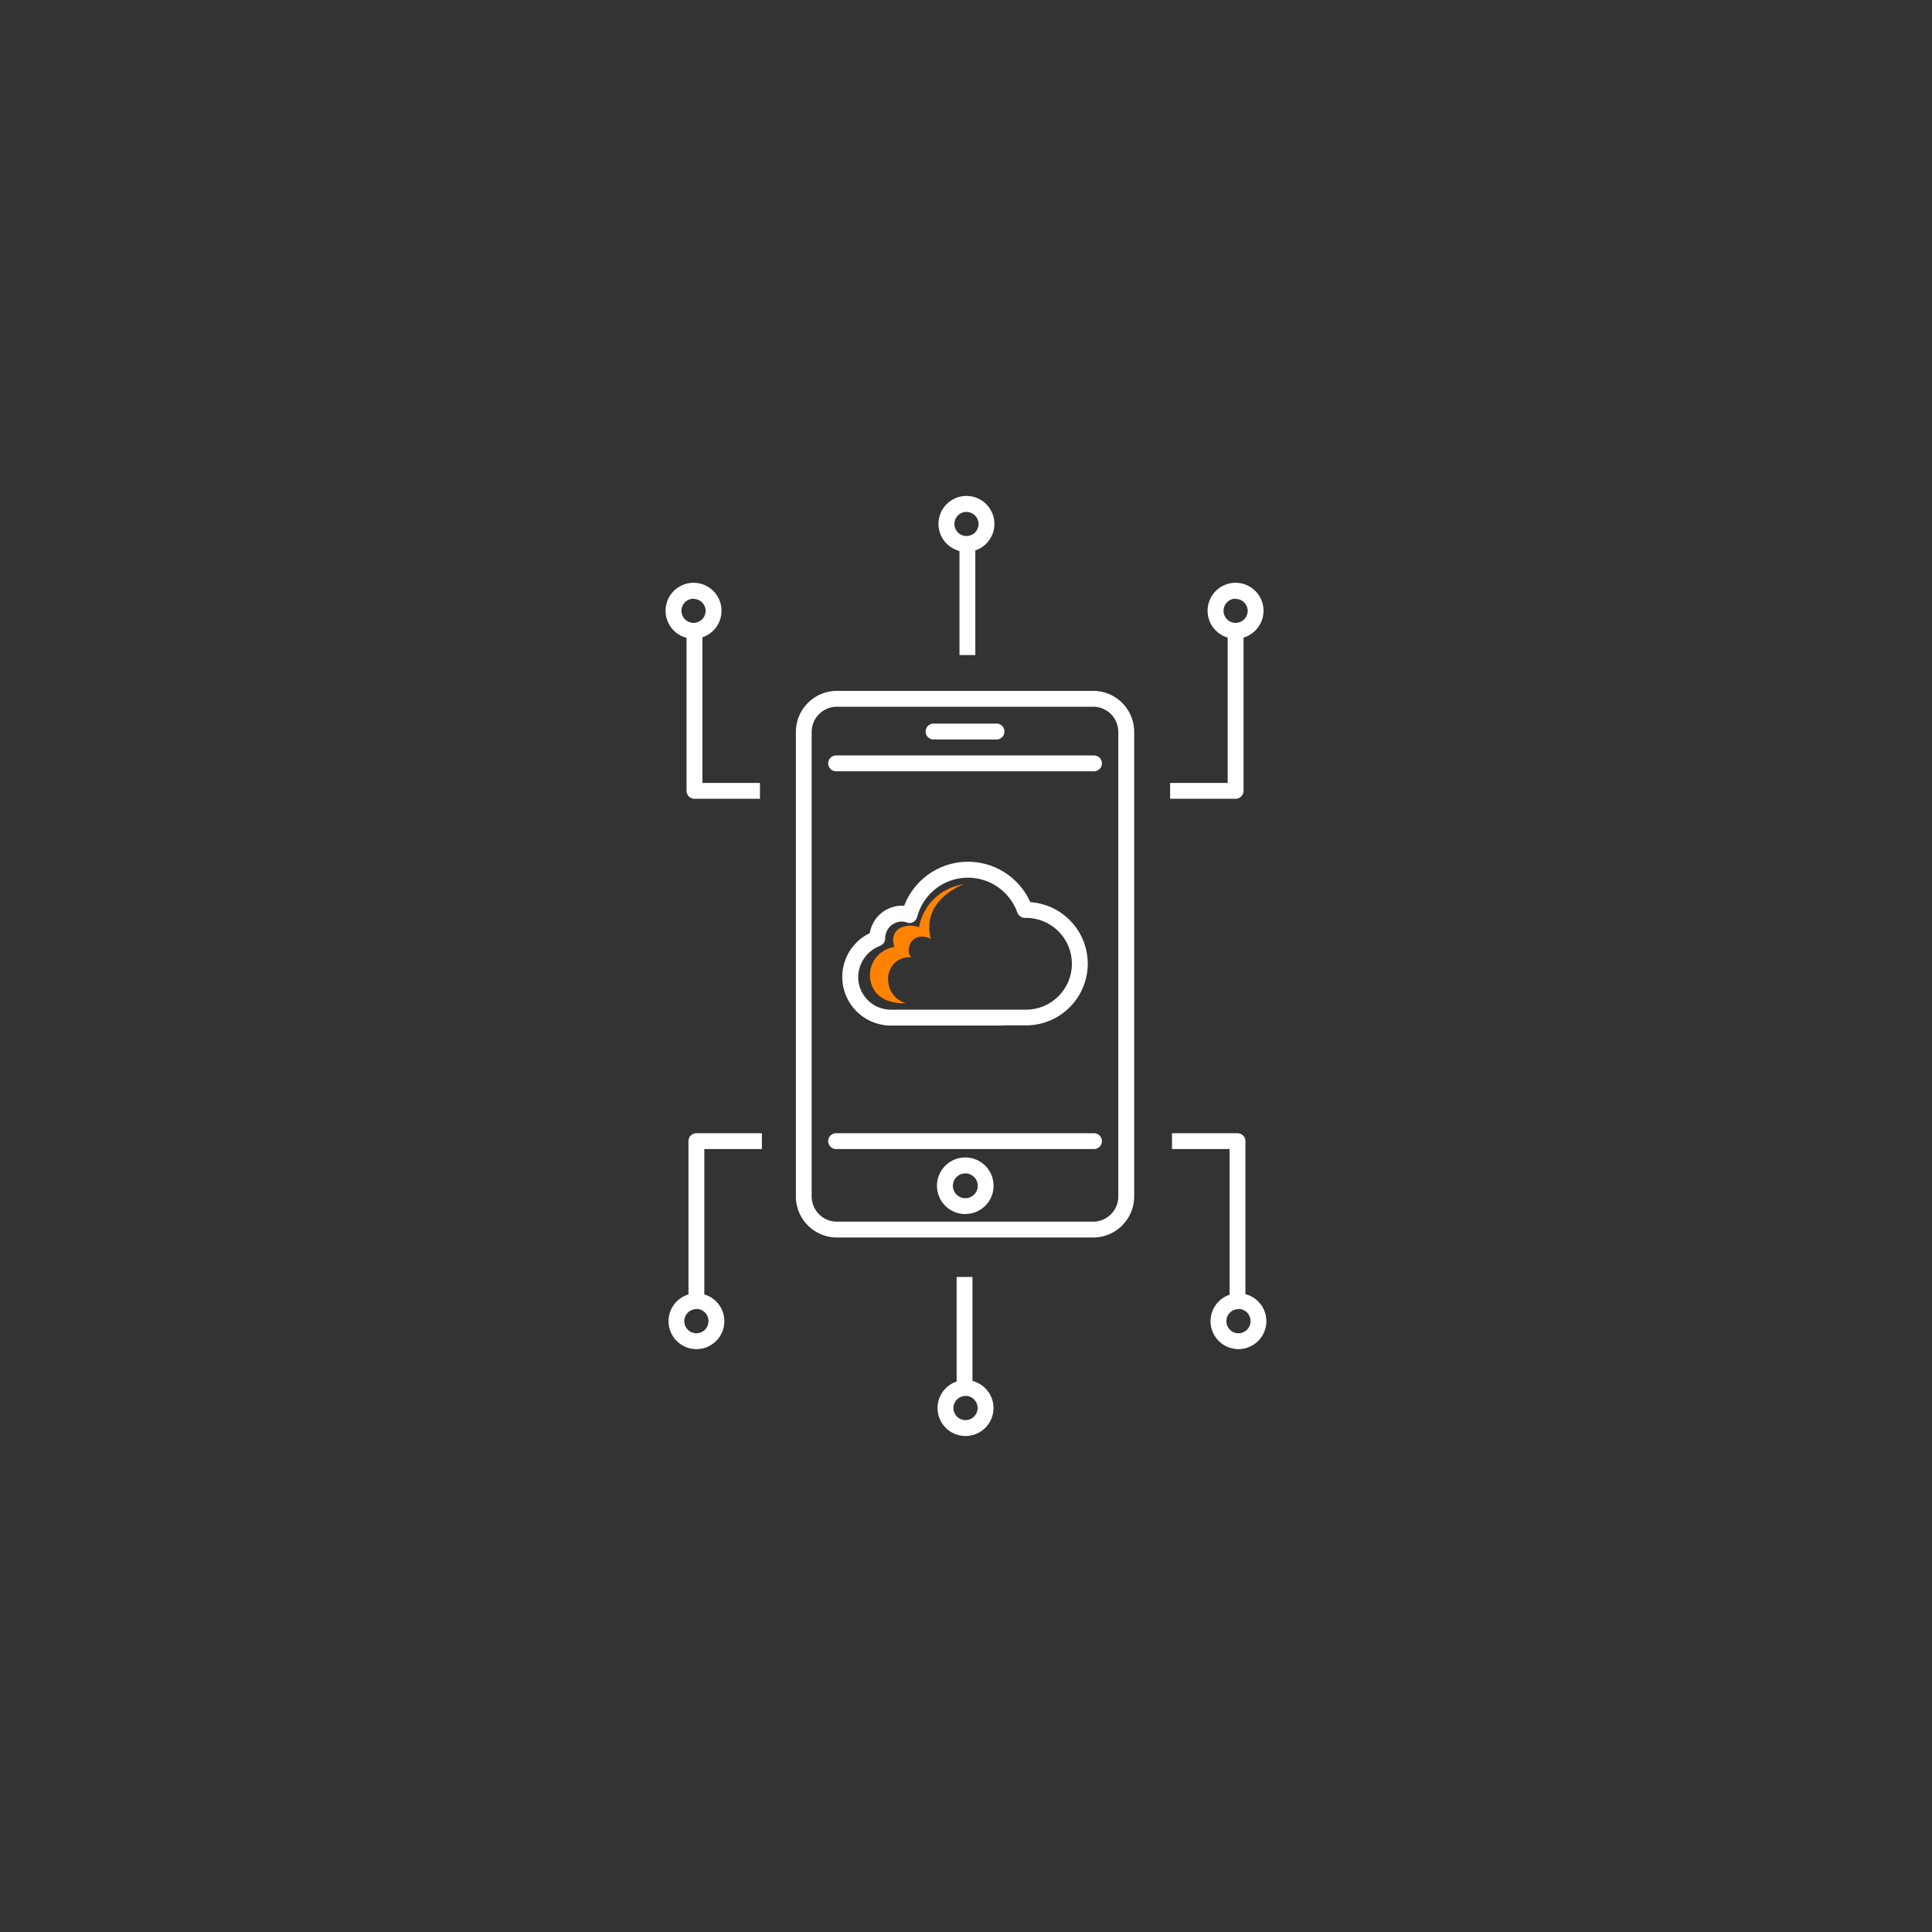 <svg id="Layer_1" data-name="Layer 1" xmlns="http://www.w3.org/2000/svg" viewBox="0 0 400 400"><rect x="0" y="0" width="400" height="400" fill="#333333" stroke="none"/><defs><style>.cls-1{fill:#ffffff;}.cls-2{fill:#ff8300;}</style></defs><g id="Group_2174" data-name="Group 2174"><path class="cls-1" d="M226.5,159.69H173.11a1.64,1.64,0,0,1,0-3.28H226.5a1.64,1.64,0,0,1,0,3.28Z"/><path class="cls-1" d="M226.5,237.9H173.11a1.64,1.64,0,0,1,0-3.28H226.5a1.64,1.64,0,1,1,0,3.28Z"/><path class="cls-1" d="M173.28,256.21a8.5,8.5,0,0,1-8.5-8.49V151.55a8.5,8.5,0,0,1,8.49-8.51h53.06a8.48,8.48,0,0,1,8.49,8.49V247.7a8.5,8.5,0,0,1-8.49,8.51H173.28Zm0-109.89a5.22,5.22,0,0,0-5.23,5.22V247.7a5.24,5.24,0,0,0,1.54,3.71,5.17,5.17,0,0,0,3.68,1.52h53.05a5.21,5.21,0,0,0,5.21-5.23V151.55a5.21,5.21,0,0,0-5.22-5.23h-53Z"/><path class="cls-1" d="M199.86,251.36h0a5.86,5.86,0,1,1,5.85-5.85v0a5.84,5.84,0,0,1-5.84,5.83Zm0-8.42a2.57,2.57,0,1,0,0,5.14,2.64,2.64,0,0,0,1.82-.75,2.54,2.54,0,0,0,.75-1.81h0A2.57,2.57,0,0,0,199.85,242.94Z"/><path class="cls-1" d="M206.44,153.1H193.16a1.65,1.65,0,0,1,0-3.29h13.28a1.65,1.65,0,0,1,0,3.29Z"/><path class="cls-1" d="M207.64,212.33H184.47a10.07,10.07,0,0,1-4.39-19.14,6.77,6.77,0,0,1,6.67-5.68l.46,0a14.17,14.17,0,0,1,8.29-8.21,14.13,14.13,0,0,1,17.81,7.48,12.77,12.77,0,0,1-.91,25.51h-4.76ZM186.72,190.8a3.47,3.47,0,0,0-3.45,3.36v.12a1.63,1.63,0,0,1-.91,1.47l-.18.09a7,7,0,0,0-4.5,6.43,6.76,6.76,0,0,0,6.74,6.77h28a9.49,9.49,0,1,0,0-19h-.22a1.65,1.65,0,0,1-1.46-.9l-.09-.19a.89.89,0,0,1-.08-.17,10.85,10.85,0,0,0-20.6.8l-.11.34a1.66,1.66,0,0,1-.83,1,1.6,1.6,0,0,1-1.25.09l-.28-.1A4,4,0,0,0,186.72,190.8Z"/></g><path class="cls-1" d="M255.82,165.38H242.26V162.1h11.92V130.6h3.28v33.14A1.64,1.64,0,0,1,255.82,165.38Z"/><path class="cls-1" d="M157.34,165.38H143.79a1.64,1.64,0,0,1-1.65-1.64V130.6h3.29v31.5h11.91Z"/><path class="cls-1" d="M143.59,132.24a5.79,5.79,0,1,1,5.79-5.78A5.78,5.78,0,0,1,143.59,132.24Zm0-8.28a2.5,2.5,0,1,0,2.5,2.5A2.5,2.5,0,0,0,143.59,124Z"/><rect class="cls-1" x="198.65" y="112.62" width="3.28" height="23"/><path class="cls-1" d="M200.1,114.26a5.79,5.79,0,1,1,5.78-5.78A5.79,5.79,0,0,1,200.1,114.26Zm0-8.28a2.5,2.5,0,1,0,2.5,2.5A2.5,2.5,0,0,0,200.1,106Z"/><path class="cls-1" d="M255.82,132.24a5.79,5.79,0,1,1,5.78-5.78A5.79,5.79,0,0,1,255.82,132.24Zm0-8.28a2.5,2.5,0,1,0,2.5,2.5A2.5,2.5,0,0,0,255.82,124Z"/><path class="cls-1" d="M145.82,269.4h-3.28V236.26a1.63,1.63,0,0,1,1.64-1.64h13.56v3.28H145.82Z"/><path class="cls-1" d="M257.85,269.4h-3.28V237.9H242.65v-3.28h13.56a1.63,1.63,0,0,1,1.64,1.64Z"/><path class="cls-1" d="M256.41,279.32a5.78,5.78,0,1,1,5.78-5.78A5.79,5.79,0,0,1,256.41,279.32Zm0-8.28a2.5,2.5,0,1,0,2.5,2.5A2.5,2.5,0,0,0,256.41,271Z"/><rect class="cls-1" x="198.06" y="264.38" width="3.28" height="23.01"/><path class="cls-1" d="M199.9,297.31a5.79,5.79,0,1,1,5.79-5.79A5.79,5.79,0,0,1,199.9,297.31Zm0-8.29a2.5,2.5,0,1,0,2.5,2.5A2.5,2.5,0,0,0,199.9,289Z"/><path class="cls-1" d="M144.18,279.32a5.78,5.78,0,1,1,5.79-5.78A5.78,5.78,0,0,1,144.18,279.32Zm0-8.28a2.5,2.5,0,1,0,2.5,2.5A2.5,2.5,0,0,0,144.18,271Z"/><path id="Path_1624" data-name="Path 1624" class="cls-2" d="M187.54,207.69s-5.2.49-6.91-3.37a5.87,5.87,0,0,1,.93-6.27,6,6,0,0,1,3.62-2s-1.07-2.5,1.08-3.87a4.86,4.86,0,0,1,4-.2,11,11,0,0,1,9.35-8.91s-9,3.08-6.9,11.31c0,0-2.7-1.47-4.17.83,0,0-1,1.82.15,3a4.27,4.27,0,0,0-4,1.81,4.63,4.63,0,0,0-.78,3.19A5,5,0,0,0,187.54,207.69Z"/></svg>